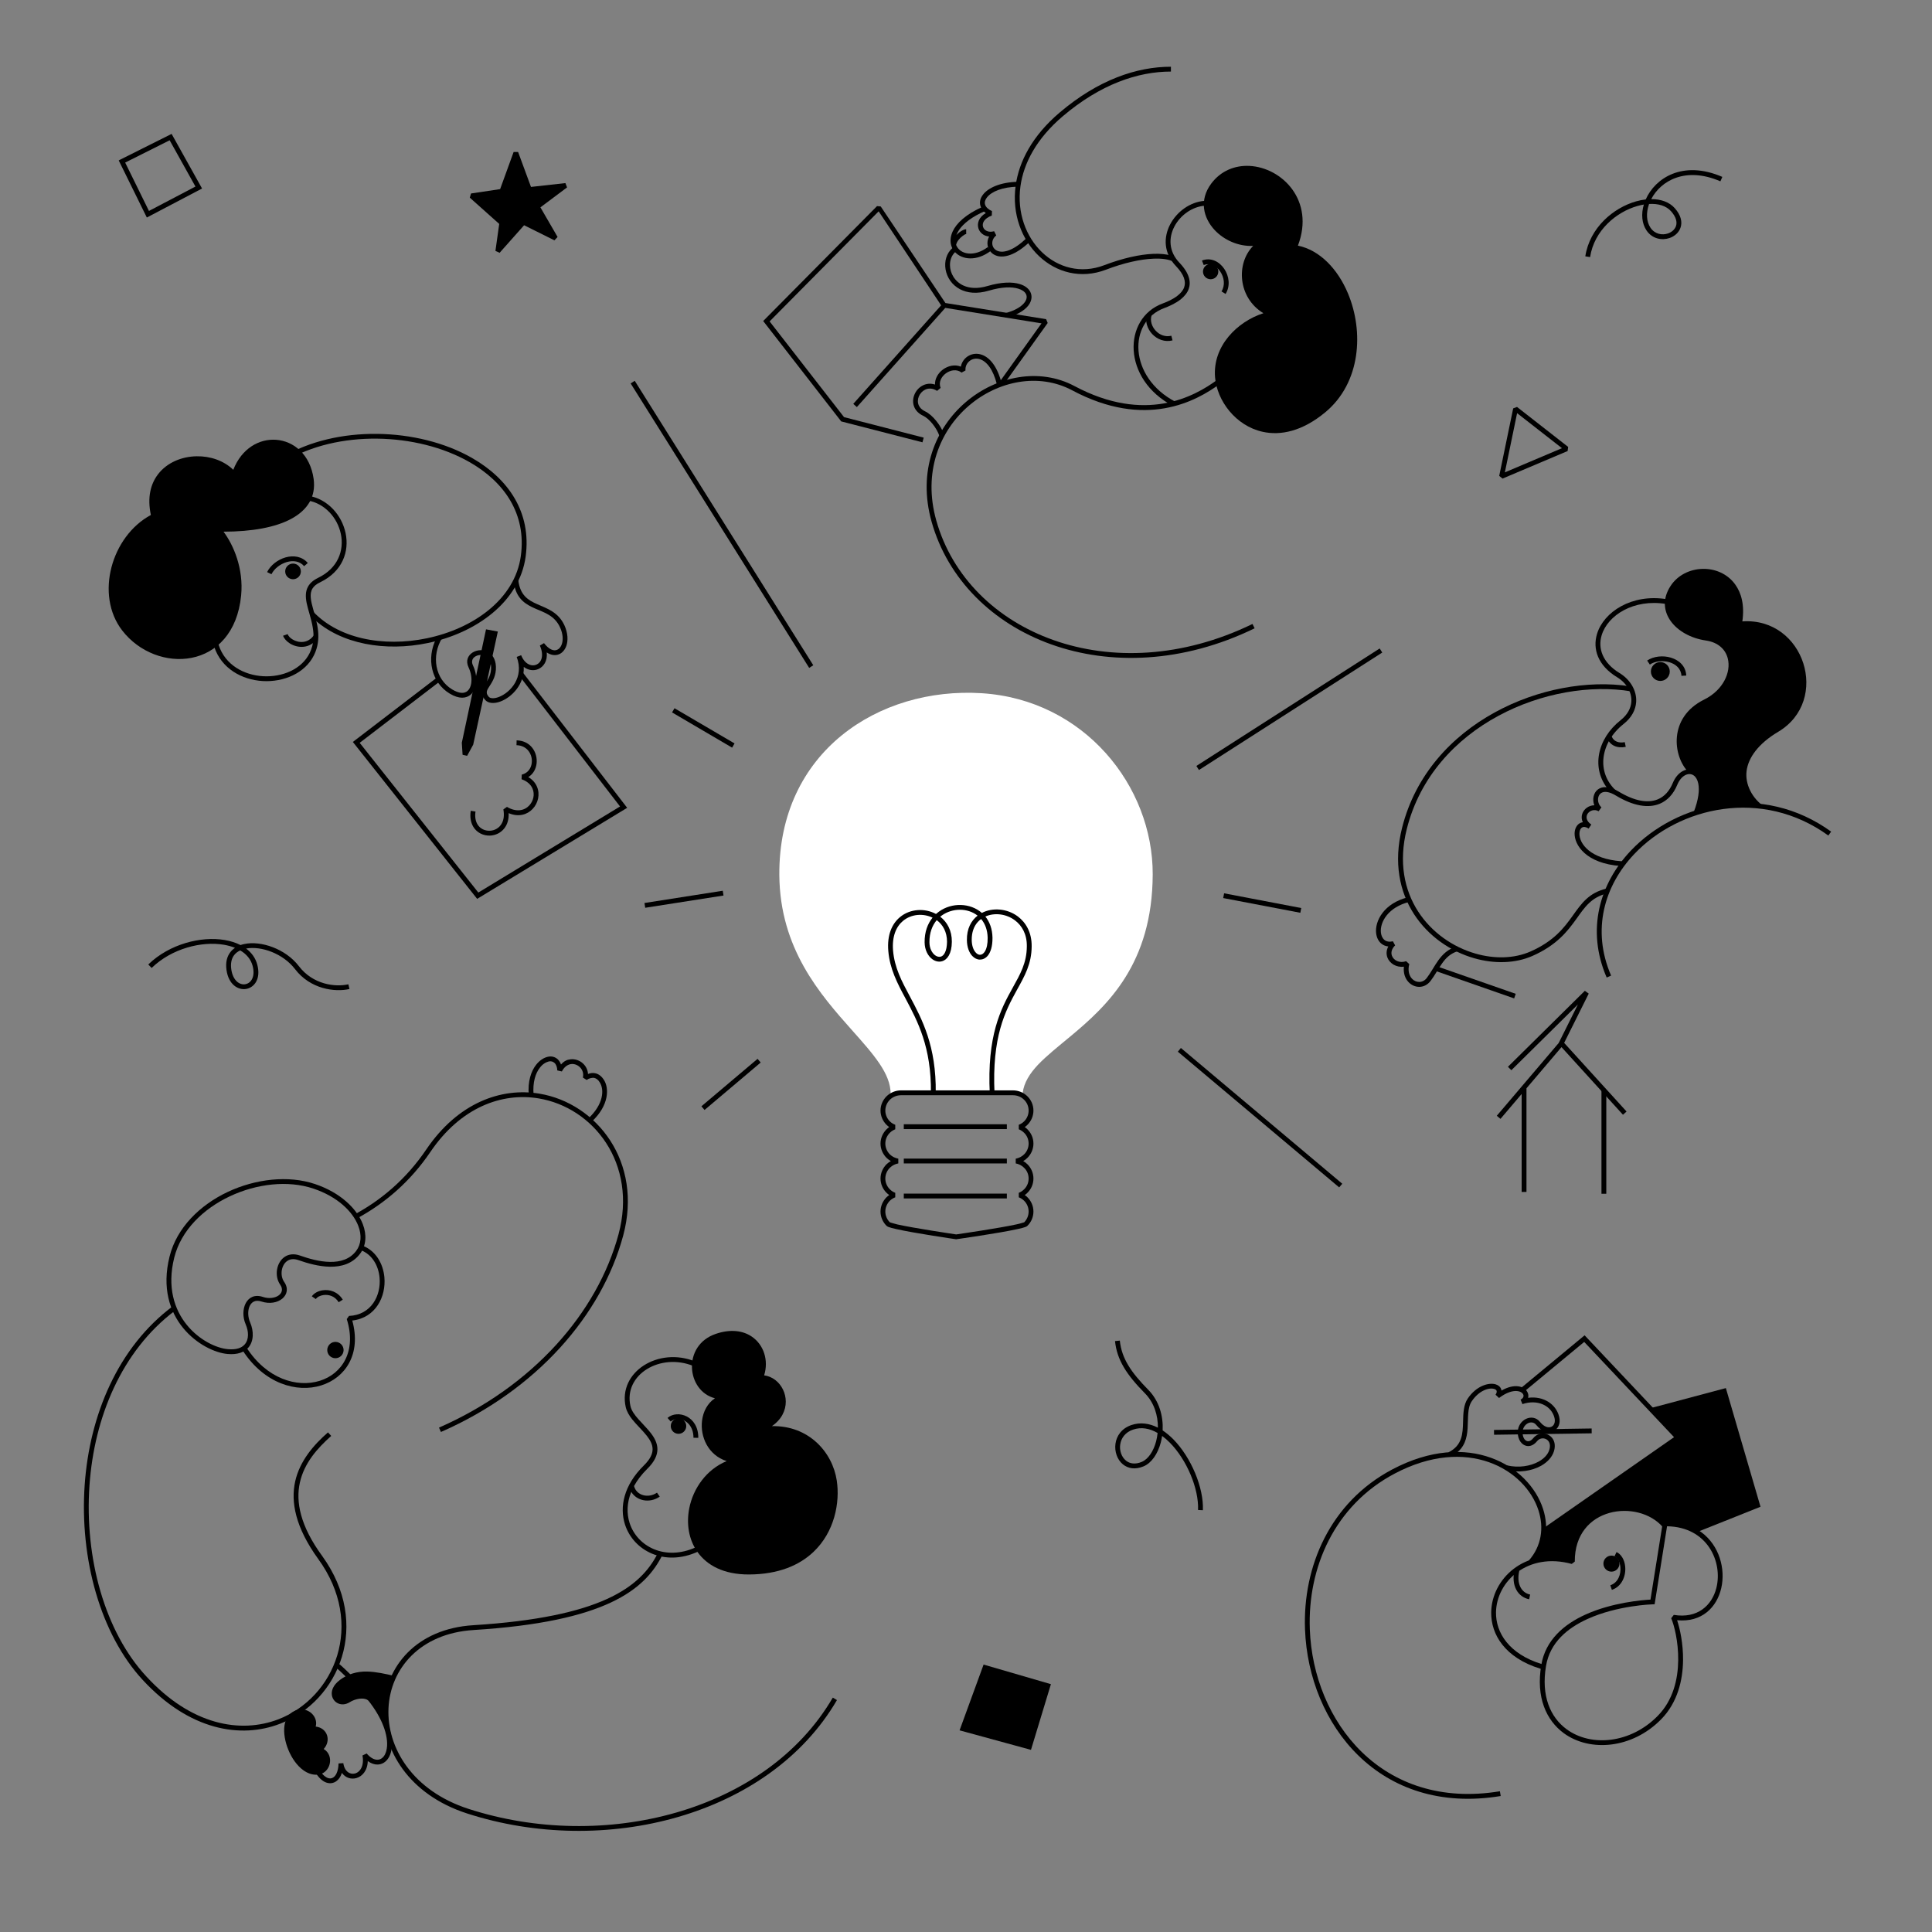 <svg width="560" height="560" viewBox="0 0 560 560" fill="none" xmlns="http://www.w3.org/2000/svg">
<rect x="0" y="0" width="560" height="560" fill="#808080" stroke="none"/>
<g clip-path="url(#clip0_200_1139)">
<path fill-rule="evenodd" clip-rule="evenodd" d="M97.716 481.821L97.255 483.24C98.799 484.496 100.199 485.992 101.962 487.667C108.01 493.395 110.919 498.632 111.86 502.663C112.452 505.205 112.258 507.231 111.567 508.564C111.064 509.507 110.297 510.063 109.394 510.07C108.414 510.076 107.334 509.481 106.275 508.253L105.065 508.833C105.613 511.795 104.423 513.634 102.889 514.054C101.43 514.44 99.841 513.45 99.513 511.059L98.13 511.141C98.104 512.363 97.875 513.359 97.511 514.111C97.193 514.747 96.768 515.184 96.274 515.371C95.628 515.627 94.883 515.433 94.139 514.851C93.242 514.15 92.381 512.892 91.695 511.086L91.147 513.259C92.302 515.408 93.724 516.542 95.014 516.808C96.696 517.18 98.352 516.188 99.106 513.886C100.137 515.338 101.784 515.796 103.249 515.396C104.95 514.948 106.527 513.263 106.6 510.457C107.562 511.152 108.533 511.48 109.409 511.461C110.796 511.449 112.023 510.674 112.792 509.223C113.615 507.678 113.915 505.311 113.226 502.354C112.237 498.134 109.245 492.64 102.927 486.657C100.974 484.798 99.457 483.165 97.716 481.821Z" fill="black"/>
<path fill-rule="evenodd" clip-rule="evenodd" d="M84.272 496.626C83.266 497.448 82.668 498.7 82.451 500.207C82.159 502.284 82.608 504.854 83.59 507.226C84.561 509.595 86.077 511.769 87.88 513.078C89.15 514.009 90.568 514.51 92.045 514.4C95.81 514.114 97.065 508.895 93.827 506.96C94.938 505.733 95.202 504.237 94.795 502.989C94.383 501.715 93.256 500.665 91.503 500.451C92.143 498.175 90.38 495.854 87.966 495.516C86.808 495.348 85.507 495.636 84.272 496.626Z" fill="black"/>
<path fill-rule="evenodd" clip-rule="evenodd" d="M107.063 493.164L111.804 499.128C111.398 494.575 111.841 490.134 114.343 485.783C111.613 485.157 109.019 484.569 106.42 484.507C103.476 484.428 100.674 485.284 98.498 486.96C96.461 488.504 95.964 490.196 96.216 491.485C96.629 493.563 99.004 494.867 101.406 493.372C102.444 492.721 103.938 492.263 105.217 492.351C105.927 492.418 106.622 492.639 107.063 493.164Z" fill="black"/>
<path fill-rule="evenodd" clip-rule="evenodd" d="M192.11 450.488L190.71 450.132C185.654 460.148 174.113 468.766 137.19 471.073C120.697 472.093 111.774 483.044 111.213 495.063C110.663 507.028 118.402 520.158 135.392 525.643C175.104 538.504 222.929 526.481 242.597 492.778L241.389 492.065C222.025 525.251 174.918 536.972 135.811 524.313C119.571 519.067 112.085 506.58 112.607 495.129C113.138 483.741 121.654 473.447 137.271 472.469C175.381 470.088 187.014 460.911 192.11 450.488Z" fill="black"/>
<path fill-rule="evenodd" clip-rule="evenodd" d="M102.828 351.982L103.683 353.048C111.574 348.743 118.901 342.523 124.714 333.951C133.531 320.917 145.5 316.614 156.12 318.377C172.02 321.016 184.802 337.258 179.287 357.759C173.159 380.467 154.536 401.829 127.248 413.799L127.807 415.067C155.528 402.922 174.409 381.221 180.634 358.144C186.389 336.785 172.979 319.779 156.356 317.003C145.275 315.152 132.748 319.607 123.538 333.211C117.811 341.671 110.596 347.782 102.828 351.982Z" fill="black"/>
<path fill-rule="evenodd" clip-rule="evenodd" d="M50.69 379.923L50.194 378.534C34.112 390.467 25.955 410.307 24.546 430.388C23.041 451.829 29.146 473.719 41.356 486.926C54.939 501.617 69.802 504.042 81.19 499.631C98.33 493.029 107.723 470.833 93.383 450.999C87.028 442.316 85.673 435.299 86.924 429.716C88.191 424.022 92.023 419.753 96.002 416.212L95.073 415.181C90.915 418.795 86.881 423.476 85.561 429.388C84.242 435.3 85.574 442.658 92.237 451.877C105.966 470.756 97.059 492.031 80.678 498.354C69.74 502.527 55.459 500.127 42.408 485.91C30.418 472.987 24.448 451.591 25.94 430.493C27.304 410.978 35.156 391.641 50.69 379.923Z" fill="black"/>
<path d="M196.648 415.599C197.888 415.609 198.901 414.612 198.912 413.373C198.922 412.133 197.925 411.121 196.686 411.111C195.446 411.1 194.433 412.096 194.423 413.335C194.413 414.575 195.409 415.588 196.648 415.599Z" fill="black"/>
<path fill-rule="evenodd" clip-rule="evenodd" d="M182.974 432.42C184.531 435.04 188.282 435.825 191.228 433.809L190.433 432.655C187.879 434.402 184.463 433.473 183.78 430.729C184.698 429.06 185.953 427.391 187.599 425.767C189.772 423.639 190.556 421.757 190.556 420.066C190.556 418.352 189.75 416.807 188.607 415.34C187.554 413.984 186.211 412.696 185.046 411.364C183.971 410.154 183.041 408.911 182.738 407.556C180.689 398.417 191.407 392.022 201.006 395.953L201.543 394.653C190.847 390.274 179.087 397.677 181.372 407.858C181.663 409.135 182.38 410.322 183.298 411.476C184.575 413.066 186.244 414.589 187.498 416.191C188.439 417.412 189.156 418.655 189.156 420.066C189.156 421.477 188.417 423 186.625 424.77C180.767 430.527 179.546 436.844 181.148 441.861C183.578 449.444 192.505 454.192 202.238 449.78L201.655 448.503C192.83 452.513 184.687 448.312 182.492 441.436C181.618 438.725 181.686 435.6 182.974 432.42Z" fill="black"/>
<path fill-rule="evenodd" clip-rule="evenodd" d="M194.408 412.048C195.036 411.499 195.855 411.271 196.714 411.319C198.834 411.448 201.022 413.324 201.007 416.747L202.407 416.759C202.446 410.425 196.377 408.489 193.487 410.987L194.408 412.048Z" fill="black"/>
<path fill-rule="evenodd" clip-rule="evenodd" d="M207.483 386.627C197.67 389.94 198.945 403.187 207.23 405.294C205.083 406.718 203.816 409.133 203.489 411.777C202.923 416.416 205.22 421.772 210.625 423.508C204.77 425.926 200.926 431.396 199.782 437.194C198.913 441.636 199.609 446.258 202.171 449.855C204.897 453.69 209.726 456.391 217.072 456.369C225.68 456.344 231.717 453.679 235.769 449.846C241.889 444.062 243.512 435.565 242.54 429.126C241.293 420.882 234.372 413.132 223.725 413.375C225.161 412.403 226.169 411.247 226.816 410.032C229.421 405.175 226.338 399.287 221.492 398.65C222.845 394.296 221.387 389.737 217.844 387.379C215.363 385.722 211.82 385.152 207.483 386.627Z" fill="black"/>
<path fill-rule="evenodd" clip-rule="evenodd" d="M70.299 391.382C76.567 401.094 86.023 403.774 93.087 401.575C100.055 399.41 104.807 392.523 102.106 382.764C108.883 381.992 111.948 375.836 111.413 370.167C111.029 366.203 108.893 362.524 105.1 361.064L104.599 362.367C107.891 363.635 109.691 366.86 110.016 370.292C110.509 375.476 107.63 381.158 101.161 381.429L100.51 382.337C103.442 391.62 99.176 398.22 92.675 400.238C86.079 402.291 77.311 399.675 71.473 390.628L70.299 391.382Z" fill="black"/>
<path fill-rule="evenodd" clip-rule="evenodd" d="M91.545 376.537C91.951 375.929 92.799 375.515 93.738 375.382C95.259 375.158 97.066 375.665 98.16 377.454L99.358 376.72C97.909 374.371 95.525 373.696 93.539 373.995C92.152 374.193 90.981 374.875 90.381 375.753L91.545 376.537Z" fill="black"/>
<path d="M96.67 393.623C97.942 393.929 99.22 393.146 99.526 391.875C99.832 390.604 99.05 389.325 97.779 389.019C96.507 388.713 95.229 389.495 94.923 390.767C94.617 392.038 95.399 393.317 96.67 393.623Z" fill="black"/>
<path fill-rule="evenodd" clip-rule="evenodd" d="M104.383 363.382C106.134 361.033 106.367 357.948 105.153 354.803C103.411 350.304 98.668 345.675 91.285 343.194C83.583 340.609 74.102 341.689 66.023 345.478C57.922 349.302 51.245 355.854 49.162 364.159C44.545 382.536 58.712 391.818 65.932 392.454C68.899 392.727 70.802 391.918 71.929 390.673C73.622 388.793 73.576 385.777 72.511 383.33C71.152 380.218 72.273 376.077 75.754 377.246C80.591 378.852 84.967 375.275 82.361 371.56C81.696 370.6 81.49 369.338 81.688 368.173C81.879 367.034 82.452 365.972 83.402 365.402C84.195 364.917 85.24 364.811 86.511 365.254C89.103 366.168 92.443 367.123 95.657 367.167C99.009 367.216 102.228 366.267 104.383 363.382ZM103.261 362.548C101.391 365.047 98.59 365.805 95.678 365.766C92.613 365.73 89.445 364.803 86.981 363.934C85.227 363.319 83.769 363.533 82.67 364.206C81.393 364.987 80.571 366.401 80.308 367.951C80.051 369.474 80.332 371.113 81.214 372.372C83.053 374.979 79.604 377.057 76.198 375.92C71.452 374.336 69.373 379.652 71.22 383.887C72.072 385.842 72.239 388.239 70.887 389.733C69.983 390.742 68.434 391.279 66.046 391.062C59.298 390.471 46.208 381.696 50.514 364.499C52.499 356.597 58.903 350.379 66.626 346.753C74.368 343.104 83.459 342.04 90.842 344.521C97.742 346.83 102.225 351.107 103.845 355.315C104.875 357.961 104.729 360.572 103.261 362.548Z" fill="black"/>
<path fill-rule="evenodd" clip-rule="evenodd" d="M154.664 317.353C154.351 313.718 155.222 311.053 156.493 309.472C157.275 308.417 158.203 307.902 159.087 307.656C159.7 307.536 160.294 307.685 160.723 308.099C161.213 308.514 161.498 309.327 161.535 310.268L162.858 310.57C163.461 309.376 164.318 308.725 165.227 308.479C167.288 307.992 169.522 309.928 168.95 312.332L170.043 313.031C170.775 312.512 171.51 312.395 172.168 312.412C172.823 312.562 173.386 312.979 173.797 313.661C175.255 315.846 174.905 320.136 170.523 324.192L171.475 325.156C176.568 320.446 176.658 315.343 174.962 312.884C174.327 311.928 173.442 311.234 172.445 311.075C171.815 310.925 171.129 311.043 170.439 311.294C170.277 308.469 167.495 306.52 164.906 307.128C164.099 307.242 163.293 307.759 162.603 308.548C162.376 307.871 162.056 307.46 161.676 307.048C160.912 306.357 159.907 306.064 158.828 306.306C157.675 306.546 156.424 307.321 155.391 308.639C153.955 310.484 152.919 313.414 153.271 317.452L154.664 317.353Z" fill="black"/>
<path fill-rule="evenodd" clip-rule="evenodd" d="M443.937 452.621C447.566 450.952 451.45 451.263 455.666 452.099C456.791 437.968 471.345 432.785 482.385 441.744C485.797 441.62 488.992 442.288 491.905 444.08C495.227 442.756 510.292 436.744 510.292 436.744L500.249 402.346L478.258 408.196L486.091 416.677L447.463 443.668C447.578 446.863 446.134 449.813 443.937 452.621Z" fill="black"/>
<path fill-rule="evenodd" clip-rule="evenodd" d="M441.695 403.446L459.188 388.964C459.188 388.964 481.409 412.53 485.23 416.572L447.126 443.141L447.931 444.279L486.699 417.264L486.814 416.204L459.303 387.048L440.801 402.371L441.695 403.446Z" fill="black"/>
<path fill-rule="evenodd" clip-rule="evenodd" d="M436.52 426.121C440.238 426.982 443.995 426.361 446.679 424.869C448.544 423.824 449.899 422.343 450.423 420.644C450.985 418.792 450.499 417.36 449.617 416.49C448.237 415.147 445.848 415.093 444.417 416.867C443.867 417.544 443.279 417.837 442.743 417.734C441.887 417.567 441.312 416.518 441.325 415.138C441.35 412.813 443.918 411.347 445.273 413.01C446.947 415.095 448.851 415.429 450.18 414.869C451.56 414.283 452.454 412.673 451.93 410.628C451.023 406.998 447.394 404.566 442.934 405.161C443.113 404.484 442.96 403.755 442.513 403.154C442.04 402.502 441.184 401.964 439.996 401.822C438.769 401.68 437.133 401.959 435.217 403.068C435.191 402.928 435.166 402.8 435.127 402.672C434.897 402.007 434.335 401.496 433.504 401.252C431.588 400.675 427.971 401.616 425.429 405.382C424.189 407.233 424.138 409.674 424.074 412.204C423.985 415.526 423.87 419.027 419.742 421.015L421.659 421.529C424.521 419.603 425.199 416.882 425.39 414.058C425.492 412.576 425.454 411.068 425.582 409.65C425.684 408.36 425.927 407.159 426.592 406.163C428.674 403.074 431.537 402.119 433.108 402.594C433.441 402.696 433.709 402.862 433.798 403.13C433.9 403.437 433.786 403.82 433.492 404.267L434.501 405.215C436.699 403.556 438.526 403.06 439.829 403.215C440.558 403.292 441.095 403.587 441.389 403.983C441.58 404.239 441.657 404.546 441.567 404.84C441.478 405.172 441.197 405.465 440.75 405.695L441.286 406.986C445.759 405.484 449.707 407.482 450.576 410.972C450.883 412.212 450.474 413.233 449.63 413.577C448.736 413.959 447.509 413.549 446.359 412.13C444.225 409.482 439.957 411.444 439.932 415.124C439.906 417.335 441.095 418.831 442.475 419.101C443.42 419.294 444.544 418.951 445.516 417.738C446.372 416.678 447.803 416.68 448.634 417.499C449.209 418.062 449.451 419.021 449.081 420.234C448.659 421.626 447.522 422.787 446.001 423.641C443.573 424.993 440.187 425.526 436.827 424.755L436.52 426.121Z" fill="black"/>
<path fill-rule="evenodd" clip-rule="evenodd" d="M444.174 453.258C448.225 448.676 449.03 442.837 447.267 437.378C443.242 424.864 425.685 414.186 403.515 425.94C385.549 435.463 377.576 454.044 378.266 472.317C379.288 499.728 399.745 526.395 434.987 520.587L434.757 519.206C400.512 524.85 380.655 498.912 379.658 472.268C378.994 454.519 386.712 436.422 404.179 427.166C425.301 415.974 442.104 425.872 445.938 437.799C447.548 442.81 446.832 448.15 443.127 452.336L444.174 453.258Z" fill="black"/>
<path fill-rule="evenodd" clip-rule="evenodd" d="M447.463 482.513C447.259 482.449 447.054 482.398 446.85 482.334C437.458 479.435 433.535 473.309 433.624 467.316C433.778 458.334 442.863 449.834 455.577 453.313L456.459 452.637C456.382 436.626 474.782 434.4 481.925 442.574L483.101 441.796C475.511 432.829 455.679 434.913 455.079 451.741C441.751 448.581 432.385 457.757 432.232 467.302C432.129 473.793 436.257 480.532 446.428 483.662C446.697 483.752 446.965 483.829 447.233 483.893L447.463 482.513Z" fill="black"/>
<path fill-rule="evenodd" clip-rule="evenodd" d="M482.603 440.991L482.015 441.002L478.399 463.653C476.074 463.778 467.282 464.482 459.539 468C453.418 470.778 447.975 475.308 446.748 482.603C445.151 492.005 448.205 498.653 453.277 502.378C460.868 507.92 473.109 506.888 481.491 498.35C486.27 493.487 487.765 487.011 487.842 481.248C487.893 476.392 486.935 472.059 486.117 469.63C500.467 471.002 503.559 451.878 493.17 444.134C490.538 442.163 487.024 440.932 482.603 440.991ZM483.203 442.397C494.908 442.578 499.419 452.728 497.489 460.316C496.199 465.362 492.008 469.229 485.159 468.083L484.405 469.053C485.235 470.97 486.5 475.764 486.436 481.233C486.372 486.664 485.005 492.782 480.495 497.364C472.649 505.366 461.2 506.438 454.108 501.242C449.38 497.786 446.646 491.572 448.128 482.847C449.278 476.038 454.415 471.865 460.127 469.278C468.867 465.302 479.013 465.021 479.013 465.021L479.6 465.01L483.203 442.397Z" fill="black"/>
<path fill-rule="evenodd" clip-rule="evenodd" d="M467.089 450.9C465.801 450.899 464.757 451.943 464.757 453.216C464.757 454.504 465.801 455.549 467.089 455.551C468.377 455.553 469.407 454.51 469.407 453.222C469.407 451.934 468.377 450.902 467.089 450.9Z" fill="black"/>
<path fill-rule="evenodd" clip-rule="evenodd" d="M467.959 451.131C468.981 451.618 469.543 452.845 469.671 454.187C469.888 456.283 469.032 458.748 466.758 459.499L467.205 460.828C470.118 459.861 471.345 456.744 471.064 454.048C470.885 452.182 469.978 450.545 468.56 449.866L467.959 451.131Z" fill="black"/>
<path fill-rule="evenodd" clip-rule="evenodd" d="M439.004 454.992C437.93 459.604 439.95 462.89 443.233 463.559L443.515 462.191C440.921 461.664 439.515 458.966 440.371 455.3L439.004 454.992Z" fill="black"/>
<path fill-rule="evenodd" clip-rule="evenodd" d="M433.057 415.869L461.36 415.457L461.348 414.052L433.044 414.477L433.057 415.869Z" fill="black"/>
<path fill-rule="evenodd" clip-rule="evenodd" d="M347.521 223.194L400.651 189.143L399.905 187.962L346.775 222.013L347.521 223.194Z" fill="black"/>
<path fill-rule="evenodd" clip-rule="evenodd" d="M258.152 317.033L296.432 316.782C296.811 313.772 298.471 311.188 300.865 308.629C303.378 305.994 306.672 303.385 310.204 300.449C321.012 291.468 334.025 279.376 334.119 253.46C334.214 227.845 314.257 202.782 284.486 200.926C254.739 199.069 225.633 217.886 225.893 253.636C226.059 275.012 237.721 288.232 247.06 298.719C250.118 302.156 252.914 305.293 254.952 308.329C256.92 311.264 258.152 314.098 258.152 317.033Z" fill="white"/>
<path fill-rule="evenodd" clip-rule="evenodd" d="M271.3 264.918C268.076 263.171 263.81 263.38 260.871 265.826C258.595 267.712 257.078 270.925 257.481 275.653C257.908 280.801 260.041 284.9 262.459 289.395C265.943 295.964 269.996 303.463 269.831 316.879L271.229 316.903C271.418 303.161 267.27 295.475 263.691 288.744C261.368 284.412 259.283 280.5 258.856 275.515C258.524 271.393 259.78 268.55 261.748 266.919C264.165 264.916 267.603 264.683 270.305 265.988C268.882 267.734 267.981 270.11 268.005 273.115C268.028 275.398 269 277.121 270.209 278.006C271.11 278.682 272.153 278.892 273.101 278.612C274.523 278.193 275.874 276.515 275.898 272.975C275.922 269.714 274.547 267.27 272.532 265.709C272.675 265.593 272.816 265.476 272.982 265.36C276.064 263.147 280.473 263.123 283.364 265.405C281.492 266.849 280.212 269.203 280.26 272.487C280.283 274.607 280.947 276.166 281.8 277.075C282.464 277.773 283.246 278.146 284.028 278.146C284.81 278.146 285.616 277.82 286.28 277.051C287.086 276.096 287.702 274.396 287.678 271.81C287.631 269.248 286.849 267.199 285.616 265.662C288.247 264.474 291.661 264.871 294.173 266.757C296.235 268.294 297.68 270.809 297.633 274.28C297.609 279.148 295.69 282.409 293.509 286.346C290.096 292.471 286.043 300.134 286.897 317.09L288.271 317.019C287.465 300.459 291.424 293.007 294.718 287.021C297.018 282.875 299.008 279.404 299.032 274.303C299.08 270.297 297.372 267.408 295.026 265.638C291.944 263.332 287.725 262.983 284.597 264.614C281.255 261.679 275.874 261.539 272.153 264.241C271.868 264.45 271.584 264.685 271.3 264.918ZM271.513 266.71C270.209 268.27 269.38 270.39 269.404 273.115C269.404 274.839 270.114 276.19 271.039 276.889C271.56 277.262 272.153 277.447 272.698 277.284C273.172 277.144 273.575 276.772 273.883 276.143C274.262 275.421 274.476 274.372 274.5 272.975C274.5 270.133 273.291 268.014 271.513 266.71ZM284.384 266.384C284.028 266.64 283.696 266.921 283.411 267.247C282.297 268.481 281.634 270.228 281.658 272.464C281.682 274.141 282.156 275.397 282.843 276.119C283.199 276.515 283.626 276.749 284.052 276.749C284.597 276.749 285.095 276.4 285.497 275.748C285.995 274.91 286.304 273.604 286.28 271.834C286.232 269.528 285.521 267.712 284.384 266.384Z" fill="black"/>
<path fill-rule="evenodd" clip-rule="evenodd" d="M257.746 326.677C257.48 326.872 257.215 327.089 256.971 327.327C255.865 328.434 255.223 329.909 255.223 331.471C255.223 333.011 255.865 334.507 256.971 335.613C257.348 335.982 257.767 336.286 258.21 336.547C257.767 336.785 257.348 337.11 256.971 337.457C255.865 338.563 255.223 340.06 255.223 341.6C255.223 343.162 255.865 344.659 256.971 345.744C257.215 345.983 257.48 346.2 257.746 346.395C257.48 346.59 257.215 346.785 256.971 347.024C255.865 348.13 255.223 349.627 255.223 351.167C255.223 352.729 255.865 354.226 256.971 355.311C257.082 355.419 257.281 355.55 257.569 355.658C258.011 355.832 258.764 356.026 259.737 356.243C265.048 357.458 277.042 359.193 277.042 359.193L277.153 359.215L277.241 359.193C277.241 359.193 289.567 357.458 294.989 356.243C295.984 356.026 296.759 355.832 297.201 355.658C297.511 355.55 297.71 355.419 297.799 355.311C298.927 354.226 299.547 352.729 299.547 351.167C299.547 349.627 298.927 348.13 297.799 347.024C297.577 346.785 297.312 346.59 297.024 346.395C297.312 346.2 297.577 345.983 297.799 345.744C298.927 344.659 299.547 343.162 299.547 341.6C299.547 340.06 298.927 338.563 297.799 337.457C297.445 337.11 297.024 336.785 296.582 336.547C297.024 336.286 297.445 335.982 297.799 335.613C298.927 334.507 299.547 333.011 299.547 331.471C299.547 329.909 298.927 328.434 297.799 327.327C297.577 327.089 297.312 326.872 297.024 326.677C297.312 326.503 297.577 326.287 297.799 326.048C298.927 324.942 299.547 323.444 299.547 321.904C299.547 320.342 298.927 318.867 297.799 317.761C296.692 316.676 295.188 316.047 293.594 316.047H261.176C259.605 316.047 258.1 316.676 256.971 317.761C255.865 318.867 255.223 320.342 255.223 321.904C255.223 323.444 255.865 324.942 256.971 326.048C257.215 326.287 257.48 326.503 257.746 326.677ZM296.869 354.29C296.737 354.312 295.741 354.66 294.701 354.877C289.567 356.005 278.325 357.632 277.153 357.805C275.98 357.632 265.026 356.005 260.047 354.899C259.029 354.66 258.034 354.312 257.923 354.29C257.082 353.444 256.617 352.339 256.617 351.167C256.617 349.996 257.104 348.868 257.945 348.022C258.387 347.61 258.918 347.262 259.494 347.046V345.744C258.918 345.527 258.387 345.18 257.945 344.746C257.104 343.921 256.617 342.793 256.617 341.6C256.617 340.429 257.104 339.301 257.945 338.477C258.609 337.805 259.472 337.393 260.379 337.22V335.852C259.472 335.678 258.609 335.267 257.945 334.616C257.104 333.77 256.617 332.642 256.617 331.471C256.617 330.278 257.104 329.15 257.945 328.326C258.387 327.892 258.918 327.566 259.494 327.327V326.026C258.918 325.809 258.387 325.484 257.945 325.05C257.104 324.204 256.617 323.076 256.617 321.904C256.617 320.733 257.104 319.583 257.945 318.759C258.808 317.913 259.981 317.457 261.176 317.457C269.43 317.457 285.34 317.457 293.594 317.457C294.811 317.457 295.984 317.913 296.825 318.759C297.688 319.583 298.152 320.733 298.152 321.904C298.152 323.076 297.688 324.204 296.825 325.05C296.382 325.484 295.873 325.809 295.298 326.026V327.327C295.873 327.566 296.382 327.892 296.825 328.326C297.688 329.15 298.152 330.278 298.152 331.471C298.152 332.642 297.688 333.77 296.825 334.616C296.161 335.267 295.32 335.678 294.413 335.852V337.22C295.32 337.393 296.161 337.805 296.825 338.477C297.688 339.301 298.152 340.429 298.152 341.6C298.152 342.793 297.688 343.921 296.825 344.746C296.382 345.18 295.873 345.527 295.298 345.744V347.046C295.873 347.262 296.382 347.61 296.825 348.022C297.688 348.868 298.152 349.996 298.152 351.167C298.152 352.339 297.688 353.444 296.869 354.29Z" fill="black"/>
<path fill-rule="evenodd" clip-rule="evenodd" d="M261.969 327.27H291.842V325.872H261.969V327.27Z" fill="black"/>
<path fill-rule="evenodd" clip-rule="evenodd" d="M261.969 337.227H291.842V335.829H261.969V337.227Z" fill="black"/>
<path fill-rule="evenodd" clip-rule="evenodd" d="M261.969 347.373H291.842V345.975H261.969V347.373Z" fill="black"/>
<path fill-rule="evenodd" clip-rule="evenodd" d="M144.963 54.819L136.53 56.081L136.17 57.288L144.7 64.902L143.604 72.724L144.811 73.279L151.912 65.29L160.704 69.659L161.62 68.688L156.641 60.103L164.366 54.319L163.881 53.071L153.908 54.181L150.178 44.056H148.874L144.963 54.819Z" fill="black"/>
<path fill-rule="evenodd" clip-rule="evenodd" d="M439.717 117.957L438.605 118.366L434.557 137.938L435.512 138.722L454.383 130.735L454.539 129.541L439.717 117.957ZM439.74 119.757L452.744 129.907L436.192 136.917L439.74 119.757Z" fill="black"/>
<path fill-rule="evenodd" clip-rule="evenodd" d="M285.729 482.667L285.102 482.476L278.135 501.549L298.833 507.205L304.612 488.165L285.729 482.667Z" fill="black"/>
<path fill-rule="evenodd" clip-rule="evenodd" d="M35.031 46.179L34.413 46.5L42.56 63.048L58.567 54.639L49.742 38.812L35.031 46.179ZM36.283 47.124L49.173 40.66L56.651 54.073L43.175 61.142L36.283 47.124Z" fill="black"/>
<path fill-rule="evenodd" clip-rule="evenodd" d="M335.62 413.818C333.166 412.557 330.55 412.177 327.963 413.05C322.199 415.007 322.186 421.763 325.48 424.45C326.917 425.618 328.976 426.08 331.479 425.024C333.749 424.079 335.582 421.443 336.459 418.123C336.623 417.514 336.749 416.865 336.841 416.211C337.613 416.775 338.361 417.426 339.074 418.151C344.001 423.137 347.521 431.495 347.258 437.678L348.665 437.742C348.935 431.231 345.259 422.417 340.069 417.163C339.09 416.181 338.059 415.315 337.002 414.615C337.204 410.542 336.036 406.094 332.861 402.87C327.809 397.74 325.119 393.743 324.586 388.579L323.192 388.721C323.758 394.174 326.519 398.443 331.865 403.858C334.562 406.598 335.654 410.308 335.62 413.818ZM335.535 415.358C333.261 414.034 330.83 413.559 328.421 414.38C323.857 415.927 323.765 421.242 326.367 423.365C327.462 424.253 329.039 424.536 330.934 423.736C332.877 422.92 334.355 420.603 335.108 417.774C335.31 417.001 335.45 416.183 335.535 415.358Z" fill="black"/>
<path fill-rule="evenodd" clip-rule="evenodd" d="M68.116 274.73C67.582 275.093 67.11 275.528 66.728 276.036C65.792 277.276 65.347 278.955 65.647 281.116C66.243 285.449 69.072 287.047 71.361 286.65C73.665 286.247 75.696 283.775 74.571 279.605C74.064 277.689 72.923 276.135 71.338 274.941C75.72 274.131 82.066 276.388 85.508 280.897C89.986 286.753 97.1 287.63 101.296 286.67L100.982 285.3C97.169 286.184 90.699 285.382 86.63 280.046C82.775 275.001 75.601 272.585 70.787 273.635C70.419 273.707 70.061 273.808 69.718 273.931C68.371 273.243 66.819 272.751 65.132 272.466C58.281 271.31 49.154 273.587 42.978 279.556L43.951 280.565C49.794 274.915 58.417 272.751 64.9 273.839C66.047 274.041 67.133 274.336 68.116 274.73ZM69.632 275.482C68.913 275.811 68.301 276.273 67.841 276.878C67.106 277.858 66.799 279.204 67.03 280.923C67.485 284.18 69.406 285.577 71.112 285.276C72.817 284.975 74.045 283.04 73.225 279.969C72.709 278.023 71.411 276.525 69.632 275.482Z" fill="black"/>
<path fill-rule="evenodd" clip-rule="evenodd" d="M219.588 306.909L203.31 320.661L204.213 321.731L220.492 307.979L219.588 306.909Z" fill="black"/>
<path fill-rule="evenodd" clip-rule="evenodd" d="M354.553 260.306L376.91 264.575L377.172 263.2L354.815 258.931L354.553 260.306Z" fill="black"/>
<path fill-rule="evenodd" clip-rule="evenodd" d="M209.499 258.186L186.803 261.739L187.021 263.122L209.714 259.573L209.499 258.186Z" fill="black"/>
<path fill-rule="evenodd" clip-rule="evenodd" d="M235.733 192.827L183.981 110.376L182.795 111.141L234.544 193.589L235.733 192.827Z" fill="black"/>
<path fill-rule="evenodd" clip-rule="evenodd" d="M212.911 215.49L195.509 205.288L194.798 206.496L212.205 216.708L212.911 215.49Z" fill="black"/>
<path fill-rule="evenodd" clip-rule="evenodd" d="M389.065 343.114L342.288 303.761L341.404 304.836L388.163 344.167L389.065 343.114Z" fill="black"/>
<path fill-rule="evenodd" clip-rule="evenodd" d="M477.025 57.807C476.109 57.915 475.17 58.092 474.236 58.362C467.673 60.222 460.79 65.972 459.509 74.301L460.897 74.519C462.081 66.758 468.524 61.44 474.608 59.712C475.236 59.529 475.859 59.397 476.474 59.288C475.656 62.034 475.891 64.801 477.268 66.821C478.911 69.237 481.698 69.754 483.917 68.997C485.421 68.484 486.664 67.381 487.129 65.923C487.631 64.399 487.305 62.438 485.434 60.334C483.865 58.56 481.409 57.701 478.615 57.718C481.363 52.41 488.556 48.183 498.666 52.557L499.226 51.276C487.719 46.302 479.726 51.672 477.025 57.807ZM477.998 59.122C477.981 59.168 477.965 59.215 477.948 59.261C477.105 61.711 477.193 64.229 478.422 66.039C479.67 67.87 481.79 68.243 483.459 67.67C484.547 67.297 485.459 66.535 485.803 65.492C486.177 64.329 485.814 62.878 484.386 61.258C482.939 59.619 480.619 58.966 477.998 59.122Z" fill="black"/>
<path fill-rule="evenodd" clip-rule="evenodd" d="M290.338 111.161C289.099 106.192 286.909 103.772 284.856 102.926C281.883 101.712 279.011 103.569 278.507 106.268C276.794 105.561 274.823 106.004 273.317 107.103C271.908 108.147 270.955 109.76 271.012 111.467C269.723 111.045 268.51 111.205 267.5 111.712C265.279 112.808 264.029 115.647 265 117.97C265.412 118.959 266.216 119.868 267.558 120.501C269.402 121.362 271.539 124.097 272.3 126.379L273.632 125.935C272.753 123.317 270.271 120.224 268.152 119.235C267.188 118.78 266.579 118.149 266.286 117.439C265.59 115.768 266.531 113.755 268.126 112.962C269.098 112.474 270.337 112.475 271.619 113.298L272.644 112.439C271.986 110.827 272.833 109.201 274.156 108.223C275.488 107.255 277.324 106.905 278.716 107.997L279.851 107.387C279.747 106.232 280.27 105.202 281.11 104.577C281.902 103.981 282.973 103.771 284.073 104.133C285.95 104.756 287.846 106.952 288.979 111.499L290.338 111.161Z" fill="black"/>
<path fill-rule="evenodd" clip-rule="evenodd" d="M352.848 110.08C346.157 115.007 331.963 122.837 311.447 111.904C291.158 101.108 261.721 121.792 270.041 151.274C279.448 184.598 321.999 202.391 363.659 182.118L363.042 180.859C322.285 200.69 280.582 183.502 271.391 150.887C263.449 122.727 291.415 102.828 310.788 113.141C332.049 124.478 346.754 116.304 353.676 111.209L352.848 110.08Z" fill="black"/>
<path fill-rule="evenodd" clip-rule="evenodd" d="M276.028 71.927C272.624 74.962 273.486 81.346 278.28 83.844C280.34 84.919 283.14 85.278 286.624 84.247C290.376 83.138 293.243 83.082 295.169 83.676C296.278 84.012 297.04 84.549 297.387 85.244C297.801 86.05 297.566 87.002 296.782 87.909C295.83 89.007 294.128 90.015 291.652 90.698L292.022 92.042C295.449 91.101 297.532 89.545 298.428 88.022C299.123 86.834 299.156 85.636 298.641 84.606C298.148 83.642 297.129 82.802 295.572 82.332C293.478 81.693 290.331 81.694 286.232 82.903C283.376 83.743 281.046 83.575 279.288 82.78C276.723 81.626 275.368 79.173 275.356 76.844C275.334 75.433 275.816 74.066 276.835 73.092C278.862 75.265 283.006 75.847 287.161 72.734L286.321 71.614C282.356 74.582 278.381 73.764 277.227 71.199C277.193 71.132 277.171 71.064 277.137 70.986C277.328 69.978 278.156 69.06 278.94 68.455C279.388 68.108 279.803 67.839 280.06 67.839L280.049 66.439C279.612 66.439 278.84 66.752 278.078 67.346C277.787 67.57 277.496 67.839 277.216 68.13C277.395 67.648 277.652 67.156 277.988 66.652C279.254 64.781 281.673 62.844 285.582 61.142L285.022 59.853C279.915 62.082 277.204 64.737 276.118 67.122C275.334 68.847 275.368 70.471 275.95 71.781C275.972 71.826 275.995 71.882 276.028 71.927Z" fill="black"/>
<path fill-rule="evenodd" clip-rule="evenodd" d="M332.447 91.004C331.811 93.062 332.518 95.267 333.968 96.826C335.419 98.367 337.596 99.243 339.865 98.662L339.517 97.312C337.774 97.759 336.109 97.063 334.995 95.872C333.881 94.68 333.3 92.992 333.784 91.418L332.447 91.004Z" fill="black"/>
<path d="M352.456 80.318C351.574 81.17 350.168 81.146 349.316 80.264C348.463 79.382 348.487 77.975 349.369 77.123C350.251 76.27 351.658 76.295 352.51 77.177C353.363 78.059 353.338 79.465 352.456 80.318Z" fill="black"/>
<path fill-rule="evenodd" clip-rule="evenodd" d="M348.907 76.828C350.812 76.095 352.614 77.111 353.692 78.711C354.82 80.357 355.186 82.649 354.062 84.464L355.242 85.203C356.669 82.913 356.271 80.008 354.852 77.923C353.413 75.786 350.952 74.536 348.393 75.516L348.907 76.828Z" fill="black"/>
<path fill-rule="evenodd" clip-rule="evenodd" d="M363.237 71.272C358.212 76.371 358.804 86.295 366.2 90.787C358.656 93.203 351.433 100.294 352.192 109.382C352.753 116.131 358.128 123.42 365.972 125.156C371.156 126.312 377.45 125.048 384.141 119.501C394.478 110.919 395.334 96.092 390.728 85.08C387.771 77.985 382.547 72.5 376.211 71.2C381.193 58.084 371.558 48.557 362.167 48.091C358.015 47.886 353.899 49.446 351.079 53.219C347.538 57.972 348.726 63.121 352.115 66.725C354.849 69.612 359.011 71.476 363.237 71.272Z" fill="black"/>
<path fill-rule="evenodd" clip-rule="evenodd" d="M349.145 58.22C340.785 58.82 333.651 69.592 340.843 77.113C343.277 79.652 343.805 81.653 343.234 83.273C342.893 84.22 342.194 85.009 341.343 85.681C339.99 86.763 338.271 87.506 336.967 87.979C325.446 92.252 325.15 109.966 340.087 117.706L340.729 116.468C327.048 109.37 326.906 93.201 337.458 89.302C338.878 88.774 340.742 87.948 342.22 86.782C343.264 85.942 344.14 84.928 344.561 83.735C345.243 81.764 344.819 79.249 341.851 76.138C335.549 69.539 341.906 60.155 349.245 59.623L349.145 58.22Z" fill="black"/>
<path fill-rule="evenodd" clip-rule="evenodd" d="M340.129 75.852L339.54 74.116C338.137 73.673 336.348 73.49 334.278 73.578C330.348 73.739 325.363 74.845 320.095 76.861C306.499 82.051 293.678 69.344 295.781 54.005C296.697 47.33 300.423 40.168 308.055 33.693C318.966 24.425 329.801 20.741 339.399 20.744L339.395 19.343C329.52 19.345 318.37 23.09 307.149 32.62C299.188 39.375 295.342 46.858 294.393 53.809C292.137 70.27 306.013 83.739 320.587 78.166C325.692 76.214 330.524 75.124 334.34 74.98C336.772 74.879 338.769 75.142 340.129 75.852Z" fill="black"/>
<path fill-rule="evenodd" clip-rule="evenodd" d="M295.022 52.696C289.921 52.809 286.48 54.446 284.989 56.336C284.112 57.427 283.853 58.614 284.197 59.706C284.413 60.435 284.916 61.149 285.735 61.764C283.674 62.967 283.176 64.76 283.591 66.159C283.96 67.395 285.096 68.415 286.695 68.557C286.241 69.407 286.121 70.349 286.277 71.209C286.54 72.548 287.483 73.737 289.038 74.183C291.078 74.762 294.369 74.017 298.546 70.019L297.582 69.001C295.712 70.79 294.063 71.896 292.642 72.463C289.763 73.633 287.961 72.544 287.655 70.947C287.48 70.01 287.832 68.958 288.769 68.24L288.151 67.019C286.532 67.496 285.256 66.816 284.932 65.743C284.598 64.622 285.337 63.272 287.476 62.48L287.527 61.194C286.43 60.679 285.754 60.039 285.529 59.301C285.321 58.62 285.534 57.89 286.089 57.204C287.415 55.53 290.516 54.201 295.055 54.107L295.022 52.696Z" fill="black"/>
<path fill-rule="evenodd" clip-rule="evenodd" d="M272.791 88.503L247.323 117.063L248.364 117.993L274.001 89.242L273.497 89.164L301.889 93.722C299.291 97.351 289.894 110.478 289.894 110.478L291.036 111.284L303.681 93.622L303.222 92.513L274.035 87.831C272.153 85.02 255.286 59.842 255.286 59.842L254.211 59.742L221.216 93.05L243.828 122.148L267.382 128.207L267.74 126.852L244.646 120.905L223.075 93.162L254.681 61.254L272.791 88.503Z" fill="black"/>
<path fill-rule="evenodd" clip-rule="evenodd" d="M150.711 196.134C161.577 210.223 179.721 233.76 179.721 233.76C179.721 233.76 143.464 255.771 138.647 258.713L104.257 215.315L127.535 197.473L126.8 196.276L102.84 214.625L102.279 215.06L138.304 260.541L181.787 234.149L151.088 194.334L150.711 196.134Z" fill="black"/>
<path fill-rule="evenodd" clip-rule="evenodd" d="M126.465 185.053C123.497 190.828 125.025 197.822 130.333 201.03C133.127 202.725 135.173 202.443 136.45 201.326C137.211 200.64 137.727 199.612 137.947 198.405C138.24 196.722 137.956 194.676 137.078 192.848C136.61 191.85 136.843 191.018 137.461 190.5C138.402 189.707 140.067 189.562 141.172 190.479C141.974 191.122 142.455 192.276 142.326 194.057C142.187 196.104 141.159 197.39 140.477 198.508C139.949 199.379 139.602 200.157 139.699 201.011C139.759 201.586 140.027 202.207 140.644 202.896C141.487 203.865 143.208 204.046 145.095 203.32C148.306 202.101 152.06 198.379 151.809 193.307C153.158 194.346 154.752 194.49 156.025 193.937C157.557 193.286 158.742 191.596 158.471 189.11C159.809 189.994 161.066 190.053 162.052 189.633C162.978 189.248 163.712 188.407 164.14 187.262C164.693 185.7 164.65 183.525 163.596 181.241C161.829 177.43 158.632 176.408 155.697 175.115C153.102 173.969 150.754 172.584 150.223 168.145L149.098 169.799C150 173.771 152.446 175.21 155.138 176.396C157.781 177.554 160.744 178.391 162.327 181.841C163.193 183.716 163.283 185.495 162.819 186.784C162.547 187.526 162.106 188.093 161.498 188.344C160.453 188.801 159.092 188.232 157.683 186.414L156.484 187.117C157.741 189.997 156.973 192.015 155.471 192.648C154 193.279 152.055 192.442 151.061 189.918L149.767 190.41C152.009 196.3 147.966 200.733 144.588 202.028C143.918 202.283 143.27 202.411 142.719 202.376C142.295 202.361 141.926 202.249 141.686 201.986C141.324 201.559 141.124 201.199 141.097 200.856C141.023 200.298 141.314 199.805 141.662 199.246C142.457 197.978 143.563 196.483 143.728 194.151C143.906 191.6 143.003 190.04 141.826 189.207C138.862 187.149 133.96 189.597 135.826 193.463C136.556 195.004 136.816 196.738 136.566 198.168C136.413 199.026 136.08 199.787 135.522 200.269C134.583 201.094 133.108 201.067 131.055 199.831C126.108 196.846 124.947 190.137 128.176 184.89L126.465 185.053Z" fill="black"/>
<path fill-rule="evenodd" clip-rule="evenodd" d="M82.607 133.726C97.738 124.581 120.897 125.25 136.092 133.944C146.106 139.655 152.648 148.894 150.965 161.165C149.243 173.737 137.118 182.242 123.688 185.019C111.214 187.614 97.559 185.255 89.999 176.424L90.68 179.159C98.795 186.85 111.894 188.908 123.966 186.392C137.997 183.489 150.554 174.481 152.359 161.355C154.119 148.466 147.304 138.732 136.797 132.73C121.193 123.801 97.423 123.149 81.886 132.513L82.607 133.726Z" fill="black"/>
<path fill-rule="evenodd" clip-rule="evenodd" d="M144.3 183.058L140.877 182.417L133.857 215.294L134.084 218.78L135.399 219.079L137.159 215.843L144.3 183.058Z" fill="black"/>
<path fill-rule="evenodd" clip-rule="evenodd" d="M149.709 215.998C152.894 216.074 154.408 218.76 154.131 221.131C153.965 222.68 153.008 224.106 151.239 224.525L151.178 225.867C152.85 226.45 153.882 227.446 154.356 228.582C155.073 230.256 154.601 232.219 153.37 233.508C151.998 234.963 149.658 235.491 146.942 233.879L145.905 234.612C146.197 236.244 146.022 237.574 145.496 238.574C144.781 240 143.377 240.743 141.986 240.794C140.579 240.852 139.175 240.24 138.392 238.926C137.835 238.008 137.604 236.778 137.825 235.227L136.444 235.014C136.153 236.964 136.502 238.501 137.184 239.649C138.251 241.412 140.16 242.275 142.044 242.201C143.599 242.142 145.147 241.436 146.19 240.089C147.009 239.032 147.524 237.572 147.434 235.695C150.359 236.929 152.845 236.105 154.39 234.472C155.993 232.798 156.58 230.215 155.648 228.03C155.199 226.958 154.376 225.975 153.131 225.247C154.556 224.365 155.346 222.892 155.532 221.299C155.881 218.195 153.908 214.701 149.745 214.592L149.709 215.998Z" fill="black"/>
<path fill-rule="evenodd" clip-rule="evenodd" d="M62.088 187.457C64.168 193.791 70.106 197.052 76.164 197.408C82.236 197.749 88.411 195.156 91.005 189.915C93.379 185.111 91.886 180.546 90.807 176.685C90.454 175.422 90.138 174.246 90.07 173.171C89.995 172.202 90.108 171.323 90.603 170.55C91.03 169.872 91.734 169.277 92.805 168.774C105.862 162.454 100.549 145.539 89.396 143.701L89.172 145.069C99.141 146.728 103.881 161.857 92.182 167.503C90.737 168.214 89.841 169.048 89.314 169.989C88.507 171.387 88.528 173.02 88.895 174.852C89.325 176.919 90.21 179.251 90.629 181.754C91.052 184.121 91.04 186.672 89.757 189.292C87.41 194.049 81.765 196.315 76.251 196.006C70.735 195.683 65.305 192.773 63.405 187.024C63.362 186.863 63.304 186.687 63.228 186.483L62.088 187.457Z" fill="black"/>
<path d="M84.908 167.895C86.161 167.911 87.191 166.907 87.207 165.654C87.223 164.4 86.219 163.371 84.965 163.355C83.712 163.339 82.682 164.342 82.666 165.596C82.65 166.85 83.654 167.879 84.908 167.895Z" fill="black"/>
<path fill-rule="evenodd" clip-rule="evenodd" d="M78.679 166.451C79.498 164.786 81.257 163.464 83.143 162.908C84.947 162.401 86.884 162.614 88.153 164.109L89.217 163.189C87.57 161.267 85.084 160.907 82.761 161.567C80.497 162.215 78.402 163.836 77.421 165.824L78.679 166.451Z" fill="black"/>
<path fill-rule="evenodd" clip-rule="evenodd" d="M64.789 154.11C73.099 154.097 79.783 152.845 84.293 150.456C89.207 147.855 91.604 143.935 90.908 138.813C89.923 131.704 85.108 127.831 80.01 127.476C75.198 127.128 70.073 129.909 67.617 136.175C64.876 133.507 60.948 132.19 57.023 132.254C52.693 132.319 48.417 134.059 45.815 137.456C43.661 140.248 42.645 144.182 43.729 149.273C32.265 155.441 27.505 172.445 35.394 182.71C45.333 195.622 67.755 194.398 69.895 172.601C70.656 164.802 67.665 157.937 64.789 154.11Z" fill="black"/>
<path fill-rule="evenodd" clip-rule="evenodd" d="M82.05 184.267C82.34 185.1 83.079 185.928 84.072 186.541C86.292 187.9 89.808 188.167 92.096 184.975L90.953 184.164C89.207 186.609 86.504 186.383 84.804 185.344C84.112 184.933 83.574 184.374 83.38 183.804L82.05 184.267Z" fill="black"/>
<path fill-rule="evenodd" clip-rule="evenodd" d="M472.314 198.903C448.172 195.264 414.128 209.189 406.396 239.956C401.334 260.145 413.72 273.849 427.284 277.744C433.138 279.423 439.215 279.284 444.218 277.068C451.321 273.919 454.389 269.871 456.954 266.302C459.357 262.944 461.246 260.028 466.005 258.92L465.69 257.555C460.535 258.757 458.412 261.847 455.811 265.486C453.374 268.892 450.446 272.776 443.647 275.785C438.923 277.873 433.197 277.989 427.68 276.403C414.711 272.682 402.92 259.573 407.76 240.306C415.376 209.947 449.268 196.442 472.862 200.407L472.314 198.903Z" fill="black"/>
<path fill-rule="evenodd" clip-rule="evenodd" d="M453.095 302.848L460.501 288.002L459.381 287.186L437.082 309.217L438.073 310.208L457.364 291.151L451.847 302.219L453.095 302.848Z" fill="black"/>
<path fill-rule="evenodd" clip-rule="evenodd" d="M468.571 229.319C462.436 223.791 463.987 215.09 470.6 209.853C473.003 207.952 474.099 205.701 474.25 203.497C474.472 200.196 472.536 196.977 469.469 195.111C464.512 192.102 463.101 187.938 464.244 184.148C465.993 178.328 473.539 173.523 482.916 175.063L483.149 173.687C472.933 172.007 464.815 177.407 462.903 183.752C461.597 188.067 463.089 192.884 468.746 196.313C471.358 197.887 473.037 200.605 472.851 203.404C472.723 205.27 471.766 207.147 469.737 208.757C462.926 214.133 461.083 222.834 466.273 228.957L468.571 229.319Z" fill="black"/>
<path fill-rule="evenodd" clip-rule="evenodd" d="M408.257 260.043C401.098 261.767 398.463 267.006 398.881 270.52C399.038 271.811 399.588 272.896 400.466 273.576C400.989 273.984 401.648 274.261 402.408 274.337C401.815 275.435 401.793 276.567 402.141 277.527C402.787 279.239 404.693 280.48 406.926 280.197C406.724 282.091 407.294 283.595 408.204 284.601C409.926 286.487 412.87 286.654 414.649 284.339C415.896 282.724 416.834 280.849 418.021 279.2C419.107 277.671 420.43 276.358 422.516 275.716L422.101 274.372C419.691 275.115 418.15 276.619 416.883 278.386C415.706 280.01 414.78 281.886 413.545 283.489C412.355 285.032 410.392 284.913 409.244 283.656C408.418 282.741 408.012 281.28 408.484 279.438L407.567 278.607C405.715 279.267 403.97 278.408 403.46 277.031C403.125 276.128 403.357 275.027 404.384 274.024L403.739 272.837C402.73 273.081 401.909 272.924 401.328 272.471C400.722 272.006 400.378 271.244 400.265 270.348C399.916 267.3 402.372 262.905 408.58 261.4L408.257 260.043Z" fill="black"/>
<path fill-rule="evenodd" clip-rule="evenodd" d="M415.853 281.346L438.887 289.394L439.341 288.064L416.307 280.029L415.853 281.346Z" fill="black"/>
<path fill-rule="evenodd" clip-rule="evenodd" d="M442.455 345.488V315.444H441.056V345.488H442.455Z" fill="black"/>
<path fill-rule="evenodd" clip-rule="evenodd" d="M465.593 346.018V315.975H464.193V346.018H465.593Z" fill="black"/>
<path fill-rule="evenodd" clip-rule="evenodd" d="M434.924 324.309C434.924 324.309 449.643 307.002 452.605 303.514L470.426 323.119L471.464 322.175L453.107 301.986L452.057 302.009L433.851 323.411L434.924 324.309Z" fill="black"/>
<path fill-rule="evenodd" clip-rule="evenodd" d="M489.366 223.768C493.763 223.931 493.763 228.9 491.698 235.559C498.195 233.506 504.761 232.864 511.421 233.832C507.828 231.43 505.776 227.255 506.254 223.488C506.744 219.628 509.647 215.546 515.421 212.117C530.664 203.043 523.037 178.877 505.029 180.113C505.706 175.413 504.749 171.856 502.93 169.372C498.37 163.097 488.316 163.54 484.211 169.861C479.452 177.162 485.68 184.37 494.451 185.653C498.043 186.178 500.154 188.254 500.807 190.855C501.822 194.89 499.431 200.069 493.938 202.786C483.488 207.965 484.911 219.231 489.366 223.768Z" fill="black"/>
<path fill-rule="evenodd" clip-rule="evenodd" d="M470.822 249.672C470.542 249.66 470.274 249.648 470.005 249.636C460.92 249.018 457.724 244.516 457.806 241.577C457.829 240.796 458.074 240.155 458.564 239.863C459.042 239.56 459.707 239.665 460.477 240.166L461.246 239C459.742 237.974 459.602 236.69 460.22 235.804C460.85 234.917 462.168 234.463 463.369 235.14L464.186 234.008C463.404 233.32 463.089 232.27 463.229 231.349C463.311 230.778 463.568 230.252 464.034 229.914C464.909 229.284 466.367 229.378 468.443 230.637C473.458 233.658 477.796 234.323 481.062 232.982C483.278 232.061 485.039 230.217 486.17 227.465C487.29 224.771 489.482 223.686 490.987 224.806C491.582 225.249 492.037 226.042 492.258 227.139C492.632 229.028 492.34 231.769 490.929 235.407L492.445 235.349C493.798 231.64 494.02 228.83 493.635 226.871C493.332 225.343 492.643 224.292 491.815 223.674C489.727 222.123 486.439 223.174 484.876 226.929C483.908 229.285 482.426 230.906 480.525 231.687C477.586 232.9 473.691 232.166 469.177 229.437C466.378 227.745 464.384 227.932 463.218 228.783C461.853 229.763 461.48 231.745 462.121 233.413C460.488 233.425 459.054 234.521 458.611 235.932C458.378 236.667 458.389 237.495 458.786 238.323C458.436 238.37 458.121 238.486 457.83 238.661C457.001 239.174 456.441 240.213 456.406 241.53C456.313 244.866 459.649 250.336 469.912 251.024L470.822 249.672Z" fill="black"/>
<path fill-rule="evenodd" clip-rule="evenodd" d="M465.853 213.959C466.658 216.047 468.734 216.992 471.23 216.479L470.95 215.114C469.212 215.463 467.719 214.904 467.16 213.458L465.853 213.959Z" fill="black"/>
<path d="M481.254 197.376C482.765 197.376 483.99 196.151 483.99 194.641C483.99 193.13 482.765 191.904 481.254 191.904C479.743 191.904 478.519 193.13 478.519 194.641C478.519 196.151 479.743 197.376 481.254 197.376Z" fill="black"/>
<path fill-rule="evenodd" clip-rule="evenodd" d="M478.215 192.627C479.755 191.589 482.018 191.39 483.93 191.962C485.75 192.522 487.266 193.817 487.371 195.893L488.77 195.811C488.642 193.105 486.729 191.356 484.338 190.632C482.029 189.921 479.288 190.213 477.434 191.461L478.215 192.627Z" fill="black"/>
<path fill-rule="evenodd" clip-rule="evenodd" d="M530.769 241.051C510.965 226.718 486.147 232.363 472.676 246.591C463.66 256.132 459.719 269.509 465.702 283.341L466.985 282.782C461.247 269.521 465.049 256.704 473.691 247.56C486.742 233.774 510.767 228.304 529.953 242.183L530.769 241.051Z" fill="black"/>
</g>
<defs>
<clipPath id="clip0_200_1139">
<rect width="560" height="560" fill="white"/>
</clipPath>
</defs>
</svg>
